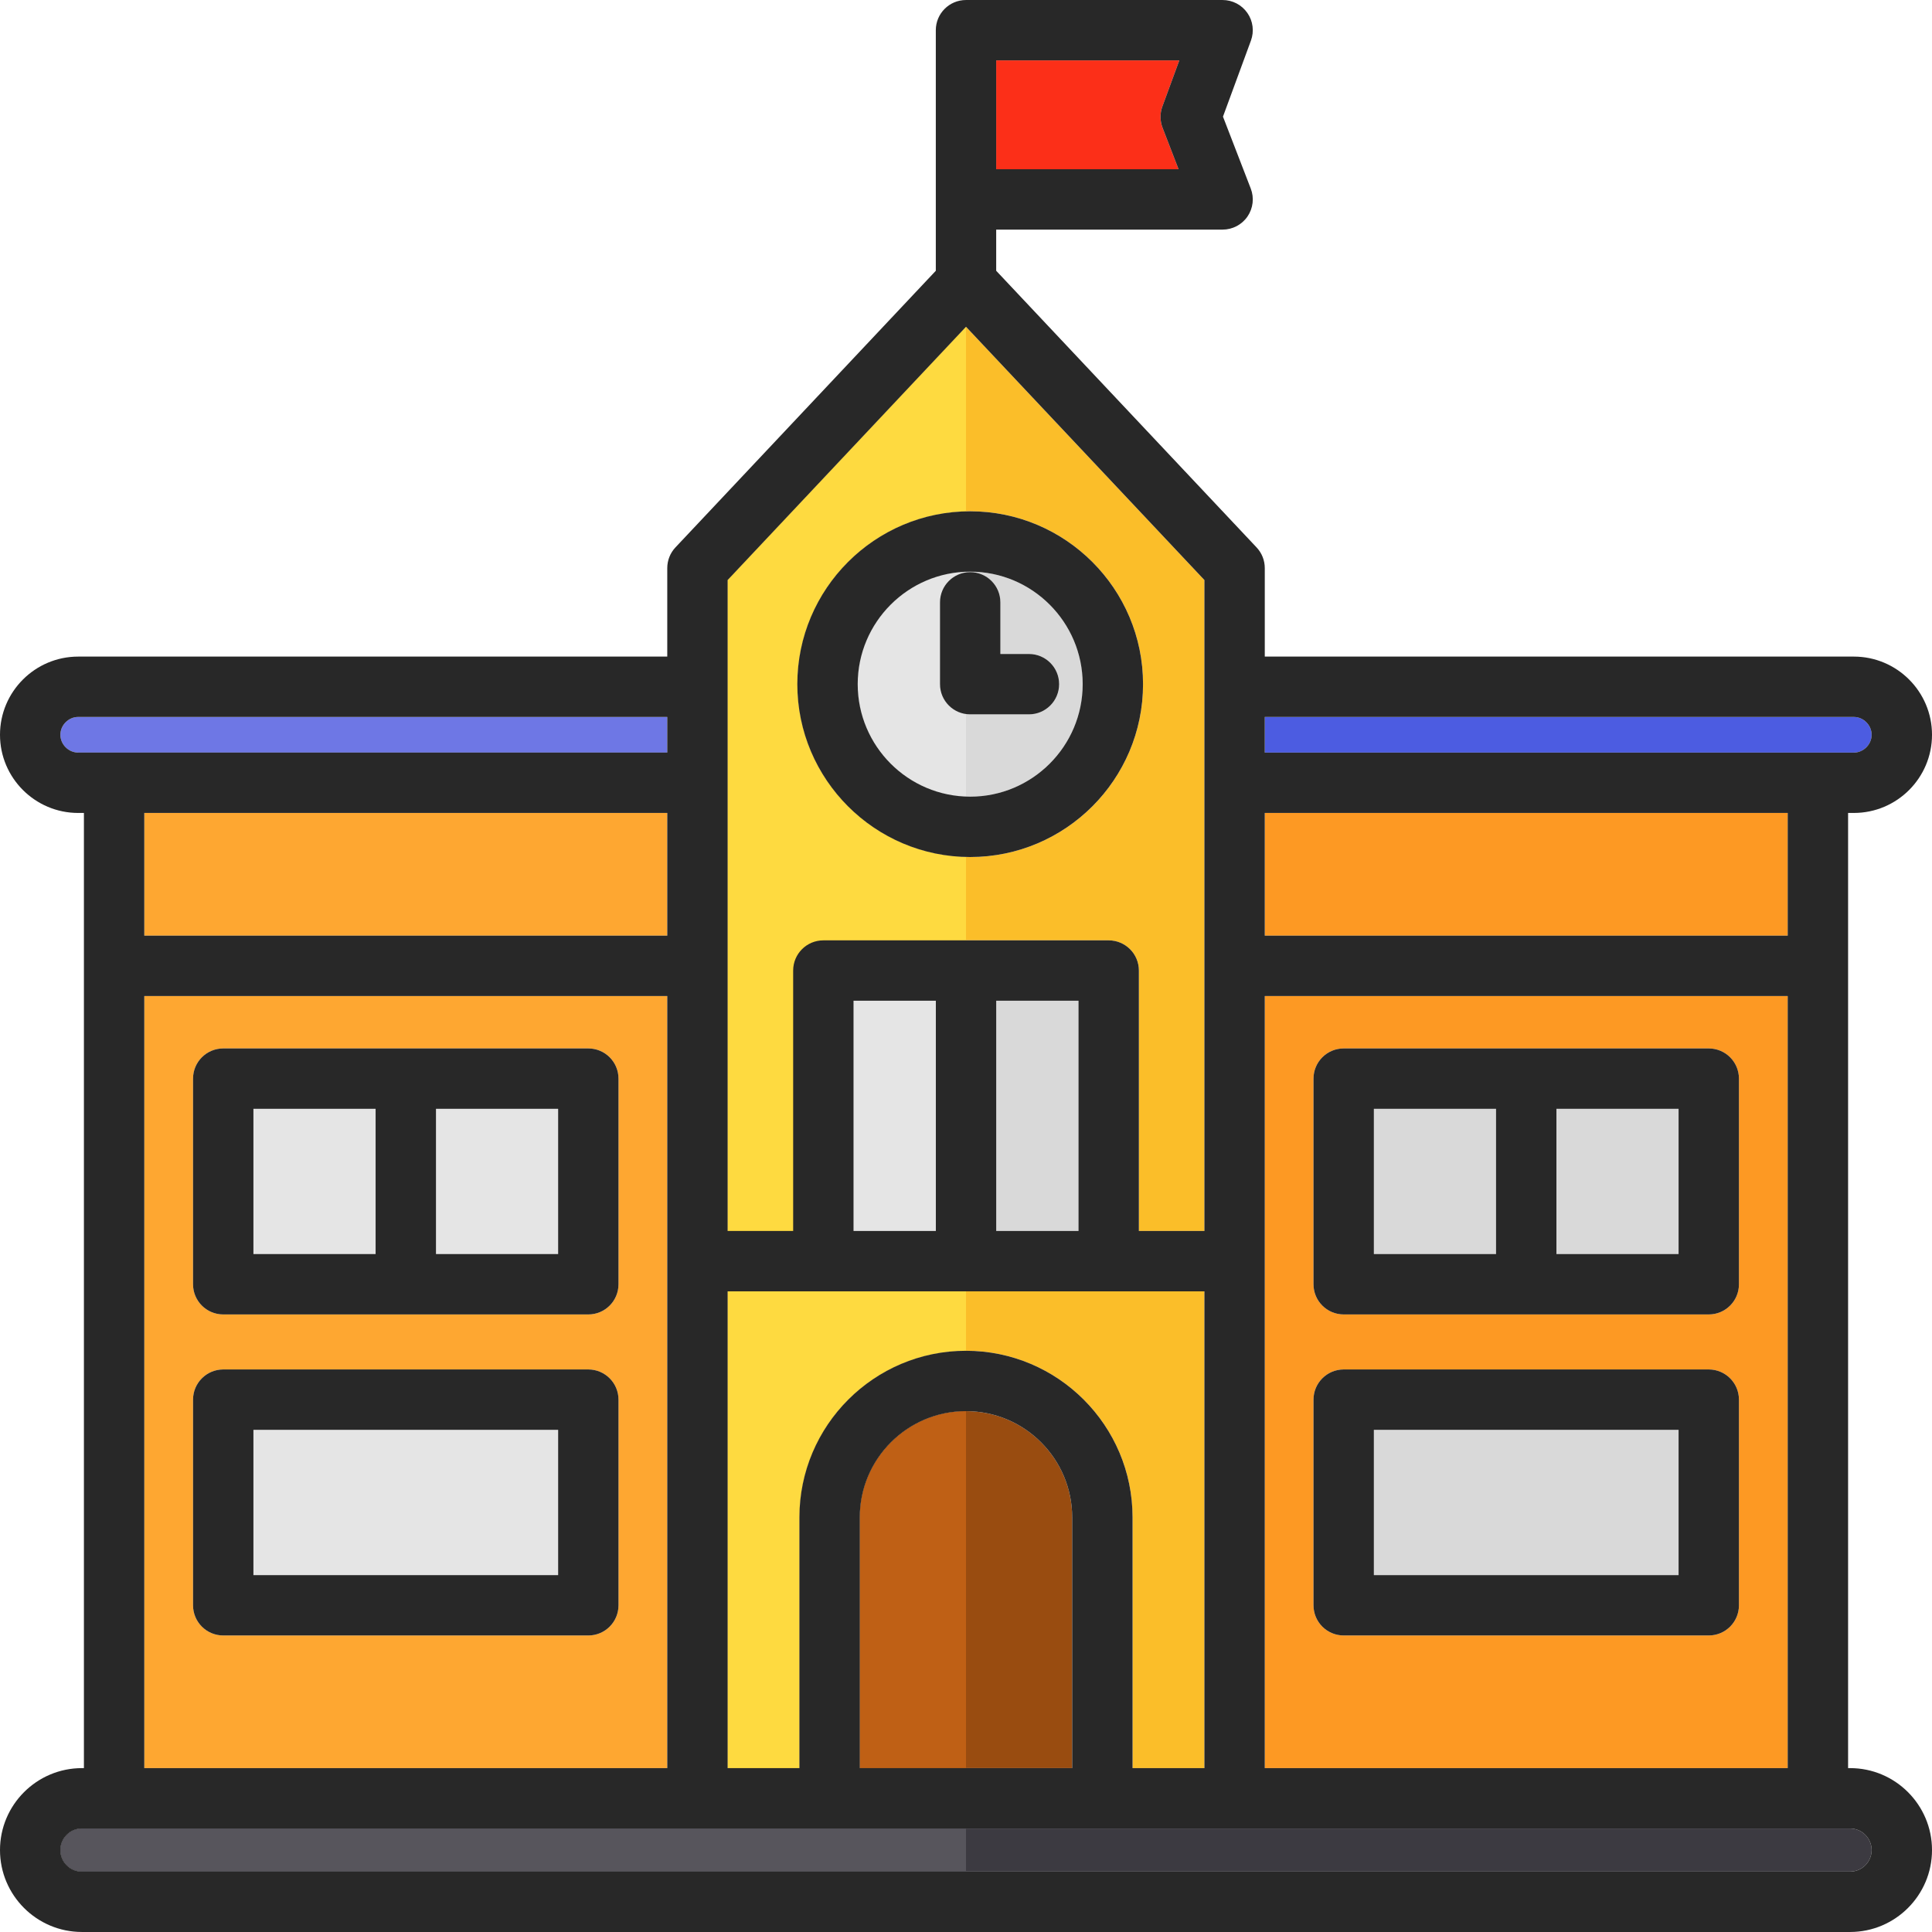<svg xmlns="http://www.w3.org/2000/svg" id="Layer_1" height="512" viewBox="0 0 512 512" width="512"><g clip-rule="evenodd" fill-rule="evenodd"><path d="m308.089 33.863c-.698-1.816-.722-3.821-.047-5.647l4.486-12.214h-48.527v28.845h48.329z" fill="#fc2f18"></path><path d="m335.179 215.445h138.579v32.516h-138.579z" fill="#fd9923"></path><path d="m364.089 378.919h80.75v38.5h-80.75z" fill="#d9d9d9"></path><path d="m176.831 190.003h-156.112c-2.562 0-4.718 2.161-4.718 4.723 0 2.557 2.156 4.718 4.718 4.718h156.112z" fill="#6e77e5"></path><path d="m16.001 490.29c0 3.147 2.557 5.708 5.718 5.708h468.571c3.152 0 5.708-2.562 5.708-5.708 0-3.152-2.557-5.723-5.708-5.723h-468.571c-3.16.001-5.718 2.572-5.718 5.723z" fill="#3c3a41"></path><path d="m16.001 490.29c0 3.147 2.557 5.708 5.718 5.708h234.281v-11.431h-234.281c-3.16.001-5.718 2.572-5.718 5.723z" fill="#57555c"></path><path d="m495.999 194.726c0-2.562-2.161-4.723-4.718-4.723h-156.102v9.44h156.102c2.557 0 4.718-2.161 4.718-4.717z" fill="#4c5ce1"></path><path d="m51.158 370.921c0-4.411 3.581-8.001 8.001-8.001h96.752c4.416 0 7.997 3.59 7.997 8.001v54.495c0 4.425-3.581 8.001-7.997 8.001h-96.751c-4.421 0-8.001-3.576-8.001-8.001v-54.495zm0-85.076c0-4.416 3.581-7.997 8.001-7.997h96.752c4.416 0 7.997 3.581 7.997 7.997v54.495c0 4.421-3.581 8.001-7.997 8.001h-96.751c-4.421 0-8.001-3.581-8.001-8.001v-54.495zm-12.917 182.725h138.59v-204.611h-138.59z" fill="#fea731"></path><path d="m67.161 293.848h32.38v38.491h-32.38z" fill="#e5e5e5"></path><path d="m67.161 378.919h80.75v38.5h-80.75z" fill="#e5e5e5"></path><path d="m249.112 159.625c0-4.421 3.576-8.001 7.997-8.001s8.002 3.581 8.002 8.001v13.687h7.572c4.416 0 7.997 3.581 7.997 7.996 0 4.421-3.581 8.001-7.997 8.001h-15.573c-4.42 0-7.997-3.581-7.997-8.001v-21.683zm7.997 51.495c16.441 0 29.812-13.37 29.812-29.812 0-16.437-13.37-29.812-29.812-29.812-16.437 0-29.807 13.375-29.807 29.812 0 16.442 13.37 29.812 29.807 29.812z" fill="#d9d9d9"></path><path d="m249.112 159.625c0-4.044 2.994-7.385 6.888-7.925v-.181c-15.925.586-28.698 13.724-28.698 29.789 0 16.07 12.773 29.204 28.698 29.789v-21.864c-3.894-.54-6.888-3.88-6.888-7.925z" fill="#e5e5e5"></path><path d="m264.007 265.209h21.81v61.01h-21.81z" fill="#d9d9d9"></path><path d="m257.109 135.498c25.264 0 45.81 20.551 45.81 45.81 0 25.264-20.546 45.814-45.81 45.814-25.259 0-45.81-20.551-45.81-45.814 0-25.259 20.551-45.81 45.81-45.81zm-46.914 121.71c0-4.421 3.581-8.001 8.001-8.001h75.622c4.416 0 7.996 3.581 7.996 8.001v69.012h17.366v-172.497l-63.18-67.125-63.171 67.125v172.497h17.366z" fill="#fbbe29"></path><path d="m256 227.108c-24.749-.591-44.701-20.907-44.701-45.8 0-24.888 19.952-45.205 44.701-45.796v-48.914l-63.171 67.125v172.497h18.47v-69.012c0-4.421 3.581-8.001 8.001-8.001h36.7z" fill="#feda40"></path><path d="m364.089 293.848h32.38v38.491h-32.38z" fill="#d9d9d9"></path><path d="m412.47 293.848h32.37v38.491h-32.37z" fill="#d9d9d9"></path><path d="m38.241 215.445h138.591v32.516h-138.591z" fill="#fea731"></path><path d="m227.854 402.11v66.46h56.288v-66.46c0-15.512-12.629-28.142-28.142-28.142-15.517 0-28.146 12.63-28.146 28.142z" fill="#994c10"></path><path d="m227.854 402.11v66.46h28.146v-94.601c-15.517-.001-28.146 12.629-28.146 28.141z" fill="#bf6015"></path><path d="m115.542 293.848h32.37v38.491h-32.37z" fill="#e5e5e5"></path><path d="m226.198 265.209h21.811v61.01h-21.811z" fill="#e5e5e5"></path><path d="m211.851 402.11c0-24.344 19.81-44.14 44.149-44.14s44.14 19.796 44.14 44.14v66.46h19.041v-126.352h-126.352v126.352h19.022z" fill="#fbbe29"></path><path d="m211.851 402.11c0-24.344 19.81-44.14 44.149-44.14v-15.753h-63.171v126.353h19.022z" fill="#feda40"></path><path d="m460.842 340.34c0 4.421-3.581 8.001-8.001 8.001h-96.752c-4.416 0-7.997-3.581-7.997-8.001v-54.495c0-4.416 3.581-7.997 7.997-7.997h96.752c4.421 0 8.001 3.581 8.001 7.997zm0 85.076c0 4.425-3.581 8.001-8.001 8.001h-96.752c-4.416 0-7.997-3.576-7.997-8.001v-54.495c0-4.411 3.581-8.001 7.997-8.001h96.752c4.421 0 8.001 3.59 8.001 8.001zm12.917-161.457h-138.58v204.611h138.58z" fill="#fd9923"></path><g fill="#282828"><path d="m257.109 151.496c16.441 0 29.812 13.375 29.812 29.812 0 16.442-13.37 29.812-29.812 29.812-16.437 0-29.807-13.37-29.807-29.812 0-16.437 13.37-29.812 29.807-29.812zm0 75.626c25.264 0 45.81-20.551 45.81-45.814 0-25.259-20.546-45.81-45.81-45.81-25.259 0-45.81 20.551-45.81 45.81 0 25.264 20.551 45.814 45.81 45.814z"></path><path d="m257.109 189.309h15.573c4.416 0 7.997-3.581 7.997-8.001 0-4.416-3.581-7.996-7.997-7.996h-7.572v-13.687c0-4.421-3.581-8.001-8.002-8.001-4.42 0-7.997 3.581-7.997 8.001v21.683c.001 4.421 3.577 8.001 7.998 8.001z"></path><path d="m67.161 293.851h32.378v38.488h-32.378zm48.381 0h32.368v38.488h-32.368zm-56.382 54.49h96.752c4.416 0 7.997-3.581 7.997-8.001v-54.495c0-4.416-3.581-7.997-7.997-7.997h-96.752c-4.421 0-8.001 3.581-8.001 7.997v54.495c-.001 4.421 3.58 8.001 8.001 8.001z"></path><path d="m444.839 417.419h-80.75v-38.502h80.75zm8.001-54.5h-96.752c-4.416 0-7.997 3.59-7.997 8.001v54.495c0 4.425 3.581 8.001 7.997 8.001h96.752c4.421 0 8.001-3.576 8.001-8.001v-54.495c.001-4.41-3.58-8.001-8.001-8.001z"></path><path d="m67.161 378.917h80.75v38.502h-80.75zm-8.001 54.5h96.752c4.416 0 7.997-3.576 7.997-8.001v-54.495c0-4.411-3.581-8.001-7.997-8.001h-96.752c-4.421 0-8.001 3.59-8.001 8.001v54.495c-.001 4.425 3.58 8.001 8.001 8.001z"></path><path d="m335.179 199.443v-9.44h156.102c2.557 0 4.718 2.161 4.718 4.723 0 2.557-2.161 4.718-4.718 4.718h-156.102zm155.111 285.125c3.152 0 5.708 2.571 5.708 5.723 0 3.147-2.557 5.708-5.708 5.708h-468.571c-3.161 0-5.718-2.562-5.718-5.708 0-3.152 2.557-5.723 5.718-5.723zm-313.459-220.609v204.611h-138.59v-204.611zm-138.59-15.998v-32.52h138.59v32.52zm-17.522-48.518c-2.562 0-4.718-2.161-4.718-4.718 0-2.562 2.156-4.723 4.718-4.723h156.112v9.44h-156.112zm263.423 202.667v66.46h-56.288v-66.46c0-15.512 12.63-28.142 28.146-28.142 15.512 0 28.142 12.63 28.142 28.142zm-91.313-59.892v126.352h19.022v-66.46c0-24.344 19.81-44.14 44.149-44.14s44.14 19.796 44.14 44.14v66.46h19.041v-126.352zm55.179-77.009v61.01h-21.81v-61.01zm37.809 0v61.01h-21.81v-61.01zm-92.988-111.486v172.497h17.366v-69.012c0-4.421 3.581-8.001 8.001-8.001h75.622c4.416 0 7.996 3.581 7.996 8.001v69.012h17.366v-172.497l-63.18-67.125zm142.35 110.236h138.58v204.611h-138.58zm0-48.518h138.58v32.52h-138.58zm-71.178-199.44h48.527l-4.486 12.214c-.675 1.826-.651 3.831.047 5.647l4.241 10.983h-48.329zm227.28 199.44c11.431 0 20.72-9.289 20.72-20.716s-9.289-20.721-20.72-20.721h-156.102v-23.457c0-2.038-.778-3.996-2.18-5.482l-68.998-73.31v-10.906h59.996c2.642 0 5.114-1.302 6.605-3.477 1.486-2.175 1.816-4.949.859-7.407l-7.36-19.055 7.407-20.145c.901-2.453.552-5.194-.949-7.341-1.491-2.142-3.939-3.421-6.563-3.421h-67.996c-4.421 0-8.001 3.581-8.001 8.001v63.752l-68.998 73.31c-1.401 1.486-2.17 3.444-2.17 5.482v23.457h-156.112c-11.417 0-20.721 9.294-20.721 20.721 0 11.426 9.304 20.716 20.721 20.716h1.519v253.128h-.519c-11.978 0-21.721 9.738-21.721 21.721 0 11.969 9.742 21.706 21.721 21.706h468.571c11.969 0 21.711-9.737 21.711-21.706 0-11.983-9.742-21.721-21.711-21.721h-.528v-253.129z"></path><path d="m444.839 332.339h-32.369v-38.488h32.369zm-48.372 0h-32.378v-38.488h32.378zm56.373-54.491h-96.752c-4.416 0-7.997 3.581-7.997 7.997v54.495c0 4.421 3.581 8.001 7.997 8.001h96.752c4.421 0 8.001-3.581 8.001-8.001v-54.495c.001-4.416-3.58-7.997-8.001-7.997z"></path></g></g></svg>
